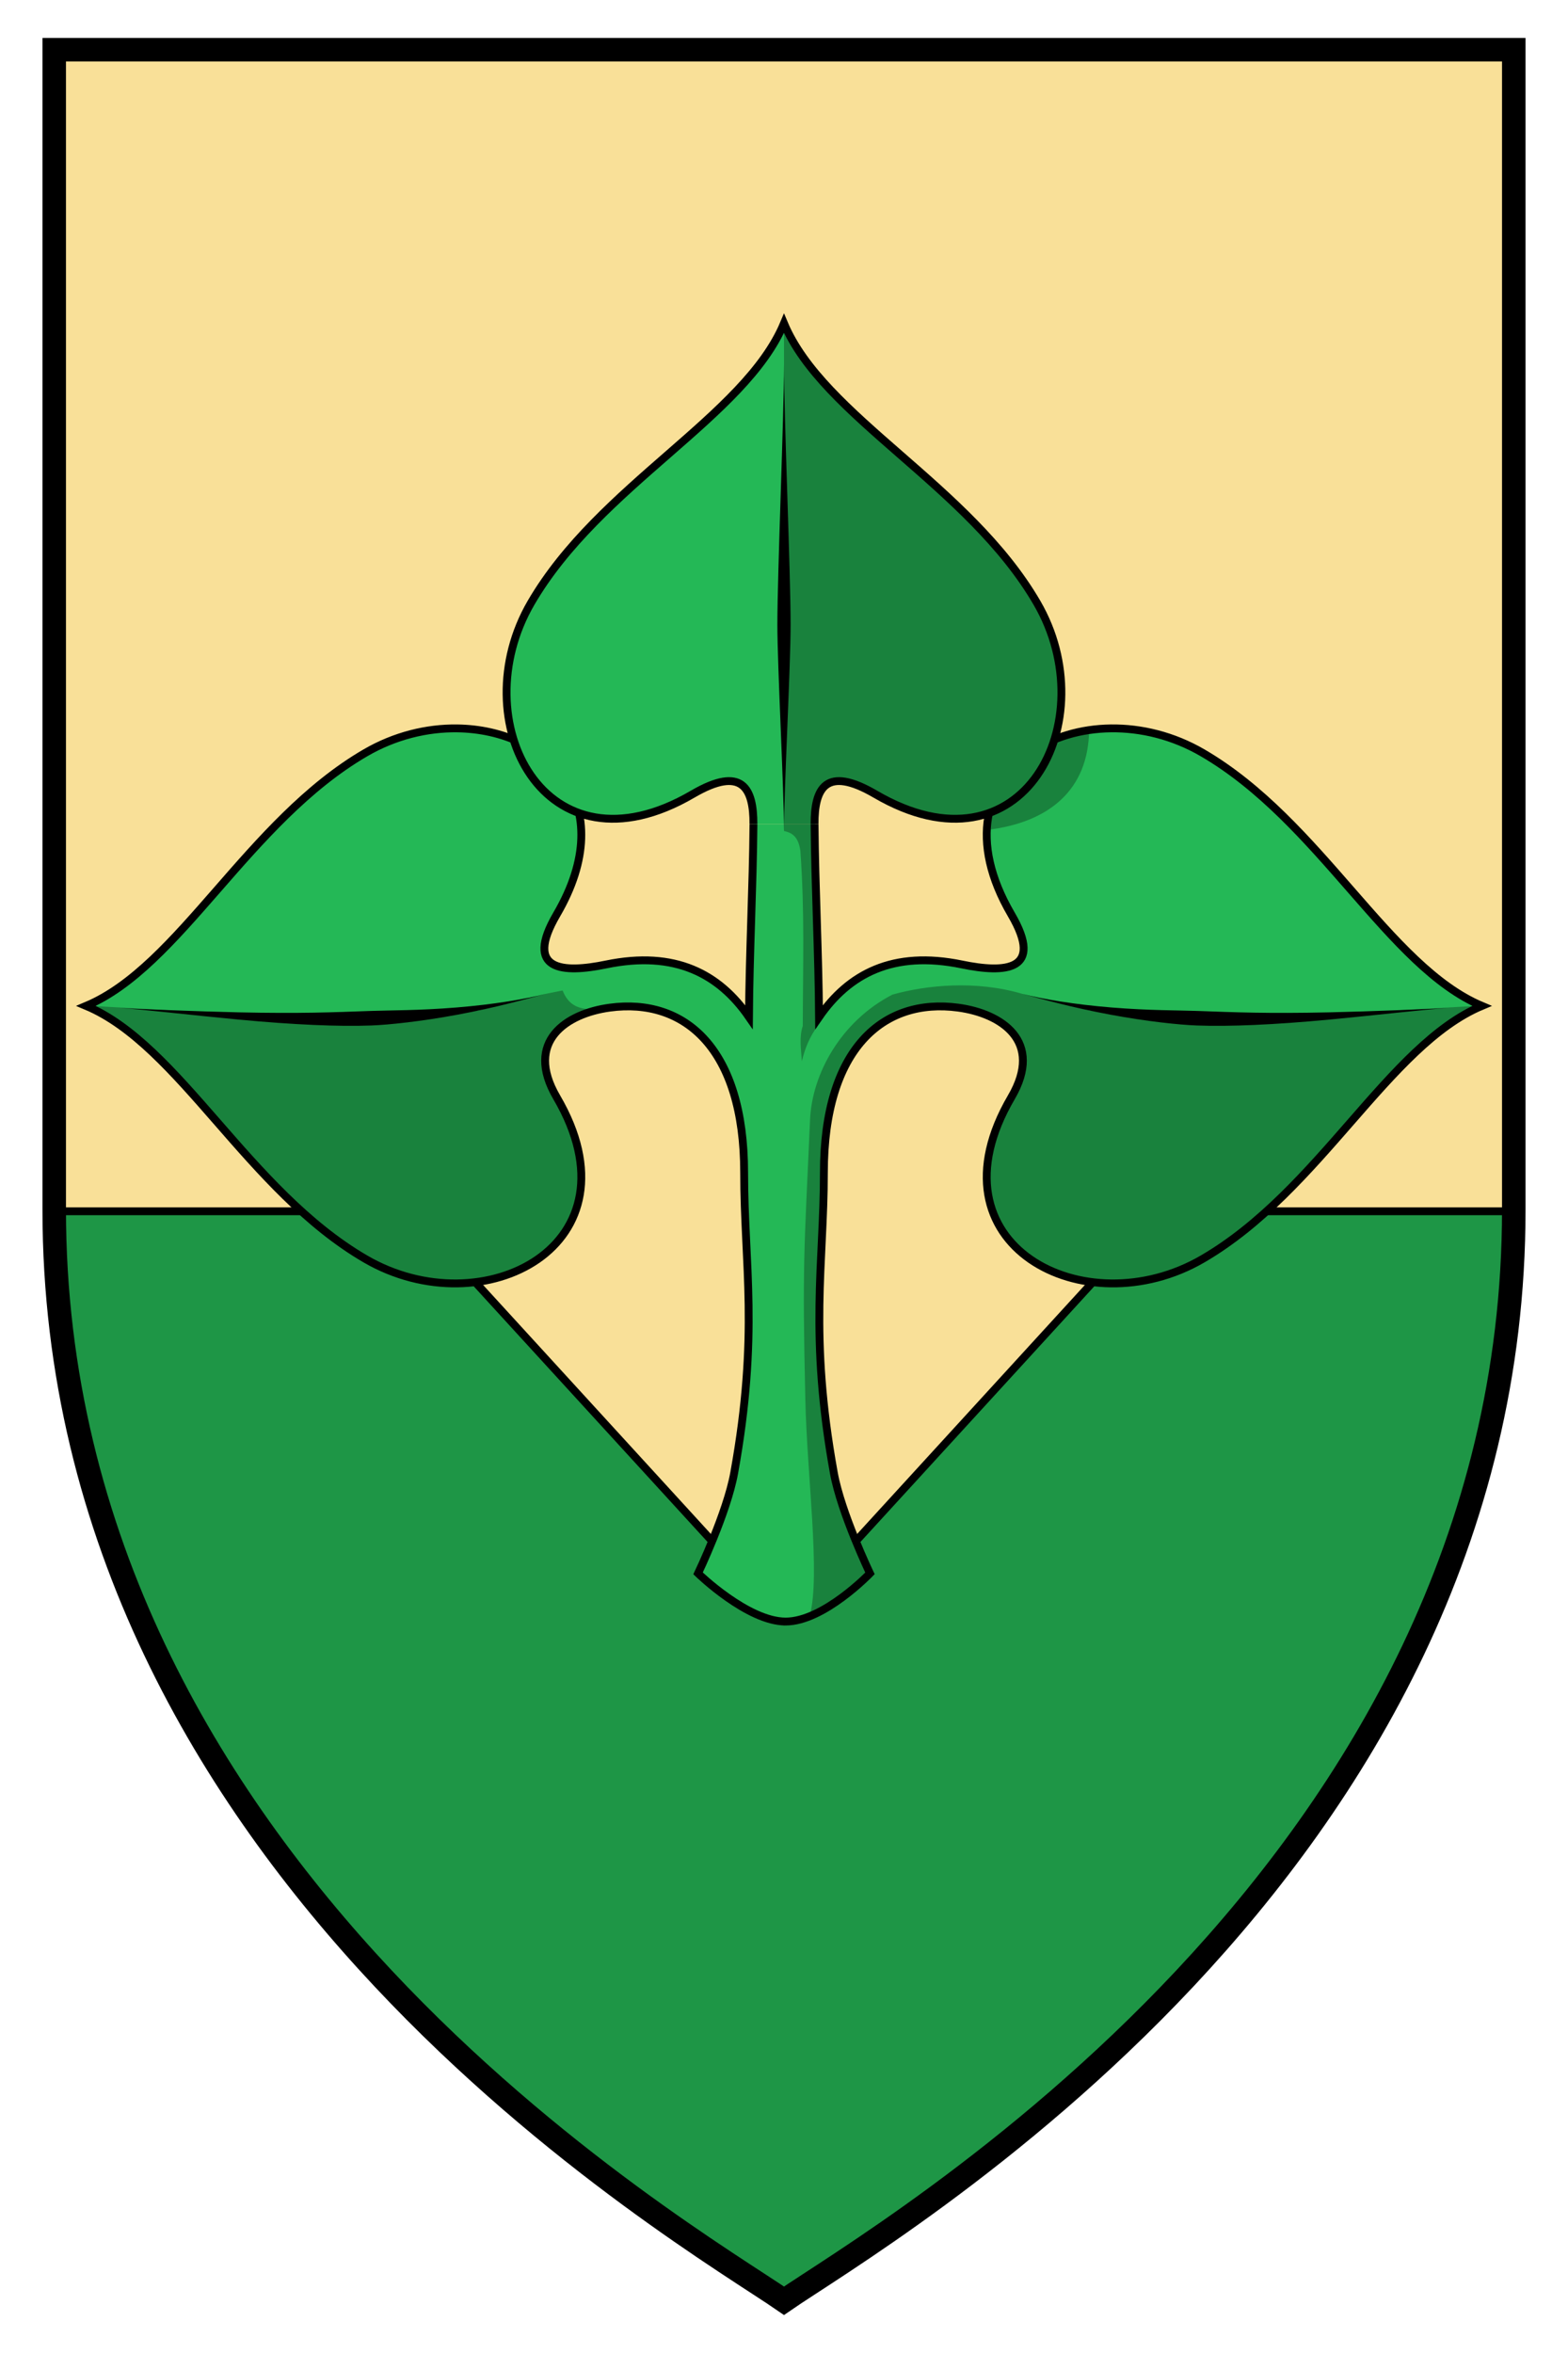 <?xml version="1.0" encoding="UTF-8" standalone="no"?>
<svg
   xmlns:dc="http://purl.org/dc/elements/1.1/"
   xmlns:cc="http://creativecommons.org/ns#"
   xmlns:rdf="http://www.w3.org/1999/02/22-rdf-syntax-ns#"
   xmlns:svg="http://www.w3.org/2000/svg"
   xmlns="http://www.w3.org/2000/svg"
   version="1.1"
   width="200"
   height="300"
   id="svg2"
   viewBox="0 0 200 300">
  <defs
     id="defs7" />
  <g
     id="g4374"
     transform="translate(-30,-0.159)">
    <path
       id="path4314"
       d="M 36.916,6.498 V 154.389 C 36.916,238.703 117.673,284.989 130,293.498 c 12.327,-8.509 93.084,-54.795 93.084,-139.109 V 6.498 Z"
       style="fill:#f9e098;stroke-width:0.868" />
    <path
       id="path4309"
       d="M 36.92,154.594 C 37.052,238.777 117.684,284.996 130,293.498 142.316,284.996 222.948,238.777 223.08,154.594 l -45.427,4e-13 L 130,206.67 82.347,154.594 Z"
       style="fill:#1e9646;stroke:#000000" />
    <path
       id="path4250"
       d="m 126.103,105.237 c -0.062,7.916 -0.517,16.508 -0.572,24.594 -3.785,-5.484 -9.402,-8.528 -18.223,-6.705 -5.473,1.131 -10.53,0.867 -6.301,-6.371 8.271,-14.156 -1.144,-23.583 -12.699,-23.73 -3.852,-0.049 -7.94,0.932 -11.691,3.113 -15.005,8.724 -23.695,27.259 -35.633,32.27 11.938,5.011 20.628,23.543 35.633,32.268 15.005,8.724 35.419,-1.742 24.391,-20.617 -4.178,-7.15 1.278,-10.688 6.771,-11.428 9.567,-1.288 17.137,5.216 17.137,21.039 2e-13,11.659 1.935,20.555 -1.271,38.289 -0.919,5.086 -4.607,12.799 -4.607,12.799 0,0 6.312,6.145 11.172,6.145 4.859,0 10.755,-6.145 10.755,-6.145 0,0 -3.687,-7.713 -4.607,-12.799 -3.206,-17.734 -1.271,-26.63 -1.271,-38.289 0,-15.823 7.569,-22.327 17.137,-21.039 5.494,0.739 10.949,4.278 6.771,11.428 -11.028,18.875 9.386,29.342 24.391,20.617 15.005,-8.724 23.695,-27.257 35.633,-32.268 -11.938,-5.011 -20.628,-23.545 -35.633,-32.27 -15.005,-8.724 -35.419,1.742 -24.391,20.617 4.229,7.238 -0.827,7.502 -6.301,6.371 -8.82,-1.823 -14.437,1.221 -18.223,6.705 -0.055,-8.086 -0.51,-16.678 -0.572,-24.594"
       style="fill:#24b856;fill-rule:evenodd;stroke:#000000;stroke-width:1px" />
    <path
       style="fill:#24b856;fill-rule:evenodd;stroke:#000000;stroke-width:1px"
       d="m 133.897,105.237 c -0.021,-4.546 1.421,-7.525 7.754,-3.824 18.875,11.028 29.342,-9.386 20.617,-24.391 -8.724,-15.005 -27.259,-23.695 -32.27,-35.633 -5.011,11.938 -23.543,20.628 -32.268,35.633 -8.724,15.005 1.742,35.419 20.617,24.391 6.333,-3.7 7.775,-0.722 7.754,3.824"
       id="path4265" />
    <path
       id="path4261"
       d="m 129.999,46.645 c 1e-13,6.634 -0.845,26.537 -0.845,33.171 0,5.258 0.845,21.032 0.845,26.291 0,-5.258 0.845,-21.032 0.845,-26.291 -1e-13,-6.634 -0.845,-26.537 -0.845,-33.171 z"
       style="fill:#000000;stroke-width:1px" />
    <path
       id="path4268"
       d="m 160.389,126.87 c 2.926,0.76 6.178,1.715 11.268,2.661 4.583,0.852 8.721,1.292 11.001,1.375 4.188,0.152 9.841,-0.088 16.866,-0.749 6.4,-0.602 12.221,-1.306 15.022,-1.466 -1.583,0.091 -9.815,0.427 -15.075,0.54 -7.808,0.167 -11.849,-0.002 -16.745,-0.18 -2.517,-0.091 -6.071,-0.044 -10.945,-0.44 -4.742,-0.384 -8.823,-1.074 -11.391,-1.741 z"
       style="fill:#000000;stroke-width:1px" />
    <path
       style="fill:#000000;stroke-width:1px"
       d="m 99.609,126.87 c -2.567,0.667 -6.649,1.357 -11.391,1.741 -4.875,0.395 -8.429,0.348 -10.945,0.44 -4.896,0.177 -8.937,0.347 -16.745,0.18 -5.26,-0.113 -13.492,-0.449 -15.075,-0.54 2.8,0.16 8.621,0.864 15.022,1.466 7.024,0.66 12.678,0.901 16.866,0.749 2.28,-0.083 6.418,-0.523 11.001,-1.375 5.09,-0.946 8.343,-1.902 11.268,-2.661 z"
       id="path4276" />
    <path
       id="path4280"
       d="m 155.868,105.975 c 8.015,-0.941 12.967,-5.172 13.047,-12.733 l -4.2,1.108 -1.549,3.242 -1.343,2.048 -1.519,1.65 -2.07,1.545 -2.092,0.985 z"
       style="fill:#000000;fill-opacity:0.294;fill-rule:evenodd;stroke-width:1px" />
    <path
       id="path4282"
       d="m 143.83,126.968 c -6.595,3.407 -10.257,10.142 -10.504,15.934 -0.776,17.242 -0.996,18.475 -0.604,35.729 0.222,9.784 1.941,22.332 0.577,27.468 l 2.717,-1.301 4.766,-3.948 -2.553,-5.997 -2.206,-8.89 -1.117,-10.645 -0.171,-1.604 -0.151,-3.755 0.291,-10.686 0.295,-12.416 0.965,-6.33 2.039,-5.15 3.402,-4.084 4.262,-2.248 2.973,-0.535 4.627,0.562 4.672,1.885 1.586,1.289 0.775,3.133 -0.453,2.502 -1.256,3.146 -1.799,3.307 -1.012,4.211 0.045,3.627 1.453,4.258 2.697,3.287 4.068,2.537 4.908,1.344 2.896,0.191 4.471,-0.469 4.08,-1.256 4.006,-2.113 3.012,-2.076 7.035,-6.232 3.924,-4.18 9.32,-10.465 2.84,-2.834 3.721,-3.111 3.816,-2.641 -9.357,0.521 -9.861,0.754 -10.688,0.328 -11.199,-0.172 -8.211,-0.855 -8.539,-2.119 c -5.958,-1.752 -12.175,-1.116 -16.558,0.098 z"
       style="fill:#000000;fill-opacity:0.294;fill-rule:evenodd;stroke-width:1px" />
    <path
       style="fill:#000000;fill-opacity:0.294;fill-rule:evenodd;stroke-width:1px"
       d="m 101.76,126.442 -2.15,0.428 -8.539,2.119 -8.211,0.855 -11.199,0.172 -10.686,-0.328 -9.862,-0.754 -9.358,-0.52 3.818,2.639 3.721,3.112 2.839,2.834 9.32,10.465 3.924,4.179 7.037,6.234 3.01,2.077 4.006,2.113 4.082,1.256 4.47,0.468 2.897,-0.191 4.908,-1.344 4.068,-2.537 2.698,-3.287 1.454,-4.258 0.045,-3.626 -1.013,-4.211 -1.798,-3.307 -1.256,-3.145 -0.454,-2.504 0.776,-3.133 3.173,-2.577 6.171,-1.192 c -2.955,0.067 -6.514,1.517 -7.887,-2.035 z"
       id="path4284" />
    <path
       id="path4289"
       d="m 129.999,85.331 4e-13,20.776 c 0.934,0.221 1.81,0.596 2.089,2.529 0.562,7.908 0.327,14.415 0.307,22.336 -0.479,1.401 -0.212,3.035 -0.119,4.493 0.43,-1.767 1.013,-3.12 2.022,-4.516 l 0.049,-8.002 -0.383,-13.433 0.035,-6.202 1.225,-2.943 1.781,-0.624 2.951,0.781 3.285,1.753 3.278,1.37 3.251,0.763 3.536,0.06 2.836,-0.65 4.622,-2.738 2.402,-3.49 1.714,-4.584 0.423,-6.455 -1.331,-5.923 -3.595,-6.563 -7.553,-8.691 -6.829,-6.228 -6.509,-5.772 -5.82,-6.07 -3.665,-5.918 z"
       style="fill:#000000;fill-opacity:0.294;fill-rule:evenodd;stroke-width:1px" />
    <path
       style="fill:none;stroke:#000000;stroke-width:3"
       d="M 36.916,6.498 V 154.389 C 36.916,238.703 117.673,284.989 130,293.498 c 12.327,-8.509 93.084,-54.795 93.084,-139.109 V 6.498 Z"
       id="path4348" />
  </g>
</svg>
